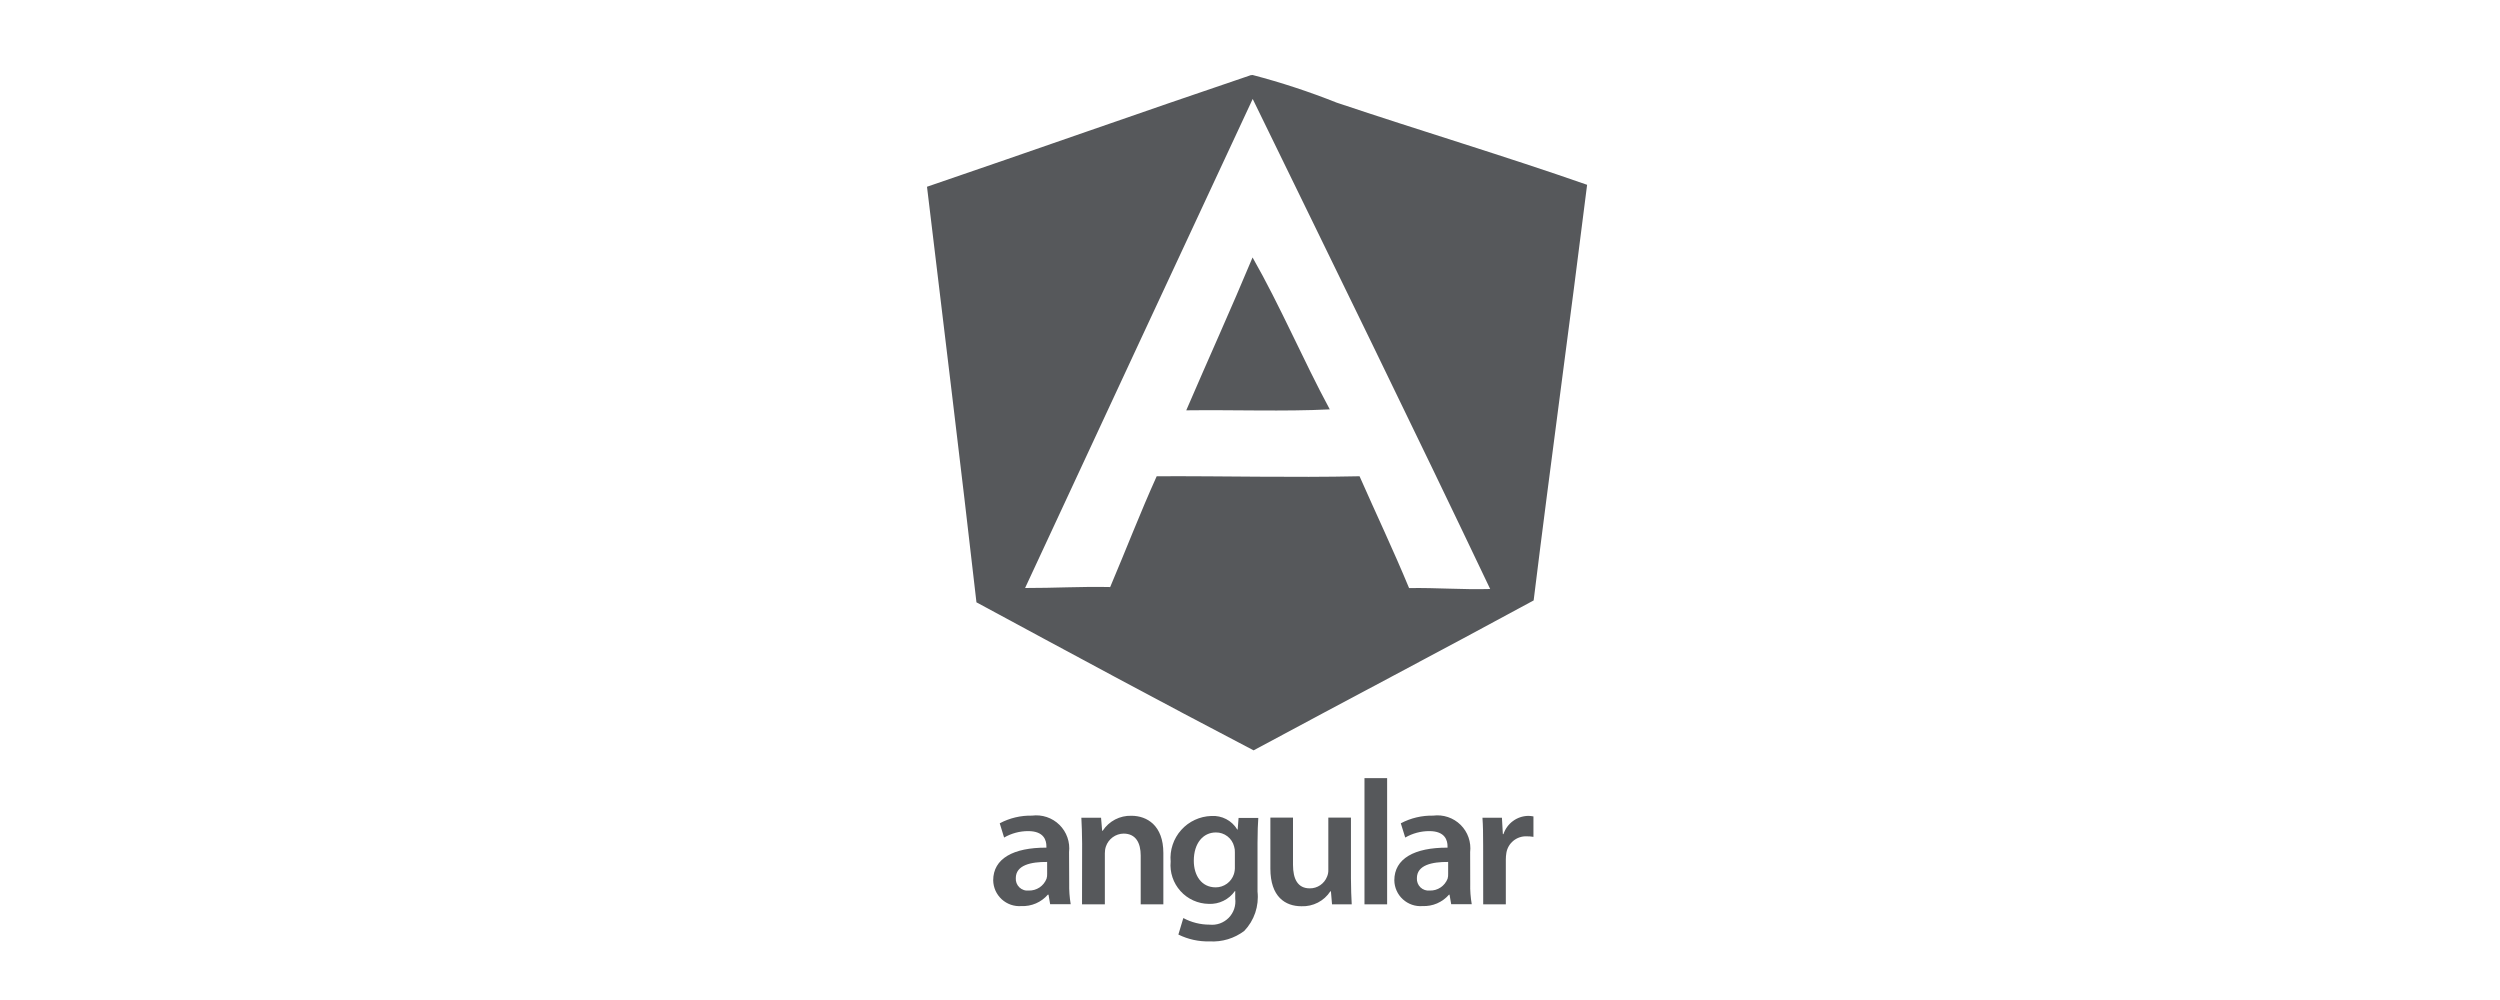 <svg width="100" height="40" viewBox="0 0 100 40" fill="none" xmlns="http://www.w3.org/2000/svg">
<g clip-path="url(#clip0_6721_22883)">
<path d="M42.768 35.339C42.762 35.617 42.782 35.895 42.828 36.169H42.006L41.941 35.786H41.914C41.783 35.937 41.62 36.057 41.437 36.136C41.253 36.215 41.054 36.252 40.855 36.243C40.712 36.254 40.569 36.235 40.434 36.189C40.299 36.142 40.175 36.068 40.069 35.972C39.964 35.875 39.879 35.758 39.82 35.628C39.762 35.497 39.73 35.356 39.728 35.213C39.728 34.345 40.53 33.9 41.856 33.906V33.849C41.856 33.622 41.765 33.244 41.126 33.244C40.788 33.244 40.457 33.333 40.164 33.502L39.989 32.932C40.386 32.721 40.831 32.615 41.281 32.625C41.48 32.599 41.682 32.619 41.872 32.683C42.062 32.747 42.236 32.853 42.378 32.994C42.521 33.135 42.63 33.306 42.696 33.496C42.763 33.685 42.785 33.887 42.762 34.086L42.768 35.339ZM41.885 34.478C41.246 34.472 40.632 34.6 40.632 35.125C40.627 35.193 40.638 35.261 40.662 35.325C40.687 35.389 40.725 35.446 40.774 35.494C40.823 35.541 40.882 35.577 40.947 35.599C41.011 35.622 41.08 35.629 41.148 35.622C41.302 35.627 41.454 35.583 41.582 35.498C41.71 35.412 41.808 35.289 41.863 35.145C41.881 35.083 41.889 35.018 41.886 34.954L41.885 34.478Z" fill="#56585B"/>
<path d="M43.285 33.74C43.285 33.341 43.268 33.01 43.254 32.709H44.042L44.086 33.229H44.108C44.233 33.039 44.403 32.885 44.604 32.78C44.805 32.676 45.029 32.624 45.256 32.631C45.883 32.631 46.534 33.022 46.534 34.117V36.173H45.628V34.22C45.628 33.724 45.437 33.344 44.944 33.344C44.787 33.346 44.636 33.397 44.509 33.489C44.383 33.581 44.288 33.709 44.237 33.857C44.207 33.945 44.193 34.038 44.194 34.131V36.173H43.281L43.285 33.74Z" fill="#56585B"/>
<path d="M50.301 35.665C50.333 35.95 50.301 36.238 50.21 36.51C50.118 36.782 49.968 37.03 49.77 37.237C49.373 37.537 48.883 37.685 48.386 37.656C47.953 37.668 47.524 37.574 47.135 37.382L47.333 36.722C47.654 36.895 48.014 36.986 48.379 36.986C48.52 37.001 48.662 36.985 48.795 36.938C48.928 36.89 49.048 36.813 49.148 36.713C49.247 36.612 49.322 36.49 49.367 36.356C49.412 36.222 49.426 36.08 49.409 35.94V35.643H49.395C49.278 35.81 49.121 35.944 48.938 36.033C48.756 36.123 48.553 36.165 48.35 36.155C48.136 36.152 47.925 36.105 47.731 36.017C47.536 35.929 47.362 35.802 47.219 35.643C47.076 35.484 46.967 35.298 46.899 35.095C46.831 34.892 46.806 34.678 46.826 34.465C46.806 34.237 46.833 34.007 46.906 33.79C46.978 33.572 47.094 33.372 47.247 33.201C47.399 33.03 47.585 32.892 47.792 32.796C48 32.699 48.225 32.646 48.454 32.639C48.66 32.626 48.866 32.669 49.049 32.765C49.232 32.861 49.385 33.005 49.491 33.182H49.507L49.543 32.717H50.332C50.317 32.952 50.301 33.237 50.301 33.712L50.301 35.665ZM49.395 34.095C49.399 34.016 49.388 33.937 49.365 33.861C49.325 33.699 49.231 33.555 49.098 33.453C48.965 33.35 48.802 33.296 48.635 33.298C48.127 33.298 47.752 33.725 47.752 34.43C47.752 35.019 48.059 35.494 48.627 35.494C48.789 35.495 48.947 35.443 49.078 35.348C49.209 35.252 49.307 35.118 49.357 34.963C49.387 34.864 49.4 34.761 49.395 34.657V34.095Z" fill="#56585B"/>
<path d="M54.038 35.135C54.038 35.545 54.054 35.886 54.069 36.172H53.281L53.237 35.653H53.214C53.09 35.844 52.918 35.999 52.715 36.104C52.513 36.208 52.286 36.259 52.059 36.25C51.412 36.25 50.815 35.874 50.815 34.743V32.705H51.72V34.59C51.72 35.165 51.911 35.534 52.39 35.534C52.539 35.536 52.685 35.492 52.809 35.408C52.932 35.324 53.028 35.205 53.082 35.066C53.119 34.98 53.137 34.886 53.133 34.792V32.705H54.038L54.038 35.135Z" fill="#56585B"/>
<path d="M55.485 31.126H54.579V36.172H55.485V31.126Z" fill="#56585B"/>
<path d="M58.809 35.339C58.802 35.617 58.822 35.895 58.87 36.169H58.048L57.981 35.786H57.961C57.829 35.937 57.666 36.056 57.483 36.136C57.299 36.215 57.1 36.251 56.901 36.243C56.758 36.254 56.615 36.236 56.479 36.189C56.344 36.142 56.22 36.069 56.114 35.972C56.008 35.876 55.923 35.758 55.865 35.628C55.806 35.498 55.775 35.356 55.773 35.213C55.773 34.345 56.576 33.9 57.901 33.906V33.849C57.901 33.622 57.81 33.244 57.171 33.244C56.833 33.244 56.501 33.333 56.209 33.502L56.032 32.932C56.43 32.721 56.876 32.616 57.327 32.625C57.526 32.599 57.728 32.619 57.918 32.683C58.108 32.747 58.281 32.853 58.424 32.994C58.566 33.135 58.675 33.306 58.741 33.496C58.807 33.685 58.829 33.887 58.806 34.086L58.809 35.339ZM57.926 34.478C57.287 34.472 56.676 34.6 56.676 35.125C56.671 35.193 56.681 35.261 56.706 35.325C56.73 35.389 56.768 35.446 56.817 35.494C56.866 35.541 56.925 35.577 56.99 35.599C57.054 35.622 57.123 35.629 57.191 35.622C57.345 35.627 57.496 35.584 57.624 35.498C57.752 35.412 57.85 35.289 57.905 35.145C57.922 35.083 57.93 35.018 57.926 34.954V34.478Z" fill="#56585B"/>
<path d="M59.326 33.826C59.326 33.357 59.321 33.017 59.298 32.709H60.077L60.114 33.365H60.138C60.207 33.157 60.338 32.975 60.515 32.844C60.691 32.713 60.904 32.64 61.123 32.635C61.196 32.635 61.267 32.642 61.338 32.657V33.474C61.248 33.459 61.156 33.452 61.064 33.453C60.872 33.446 60.684 33.509 60.535 33.631C60.386 33.753 60.286 33.925 60.255 34.115C60.241 34.201 60.233 34.289 60.233 34.377V36.173H59.328L59.326 33.826Z" fill="#56585B"/>
<path fill-rule="evenodd" clip-rule="evenodd" d="M63.484 7.394C62.792 12.953 62.032 18.449 61.346 24.017C57.632 26.035 53.869 28.008 50.144 30.014C46.42 28.07 42.739 26.081 39.058 24.093C38.425 18.525 37.741 13.007 37.08 7.47C41.36 6.01 45.711 4.468 49.944 3.037C49.993 3.012 50.048 2.999 50.104 3C51.247 3.299 52.371 3.669 53.468 4.106C56.782 5.219 60.223 6.251 63.484 7.392V7.394ZM41.002 23.52C42.155 23.524 43.23 23.456 44.407 23.482C45.032 22.01 45.615 20.495 46.268 19.05C49.036 19.038 51.654 19.11 54.382 19.05C55.04 20.544 55.733 22.001 56.363 23.523C57.477 23.505 58.483 23.591 59.607 23.56C56.53 17.095 53.28 10.462 50.108 3.958C47.069 10.477 44.033 16.999 41.002 23.523" fill="#56585B"/>
<path fill-rule="evenodd" clip-rule="evenodd" d="M50.103 10.299C51.214 12.244 52.12 14.389 53.191 16.375C51.356 16.466 49.352 16.388 47.45 16.413C48.328 14.371 49.242 12.36 50.103 10.297" fill="#56585B"/>
</g>
<defs>
<clipPath id="clip0_6721_22883">
<rect width="100" height="40" rx="4" fill="white"/>
</clipPath>
</defs>
</svg>
